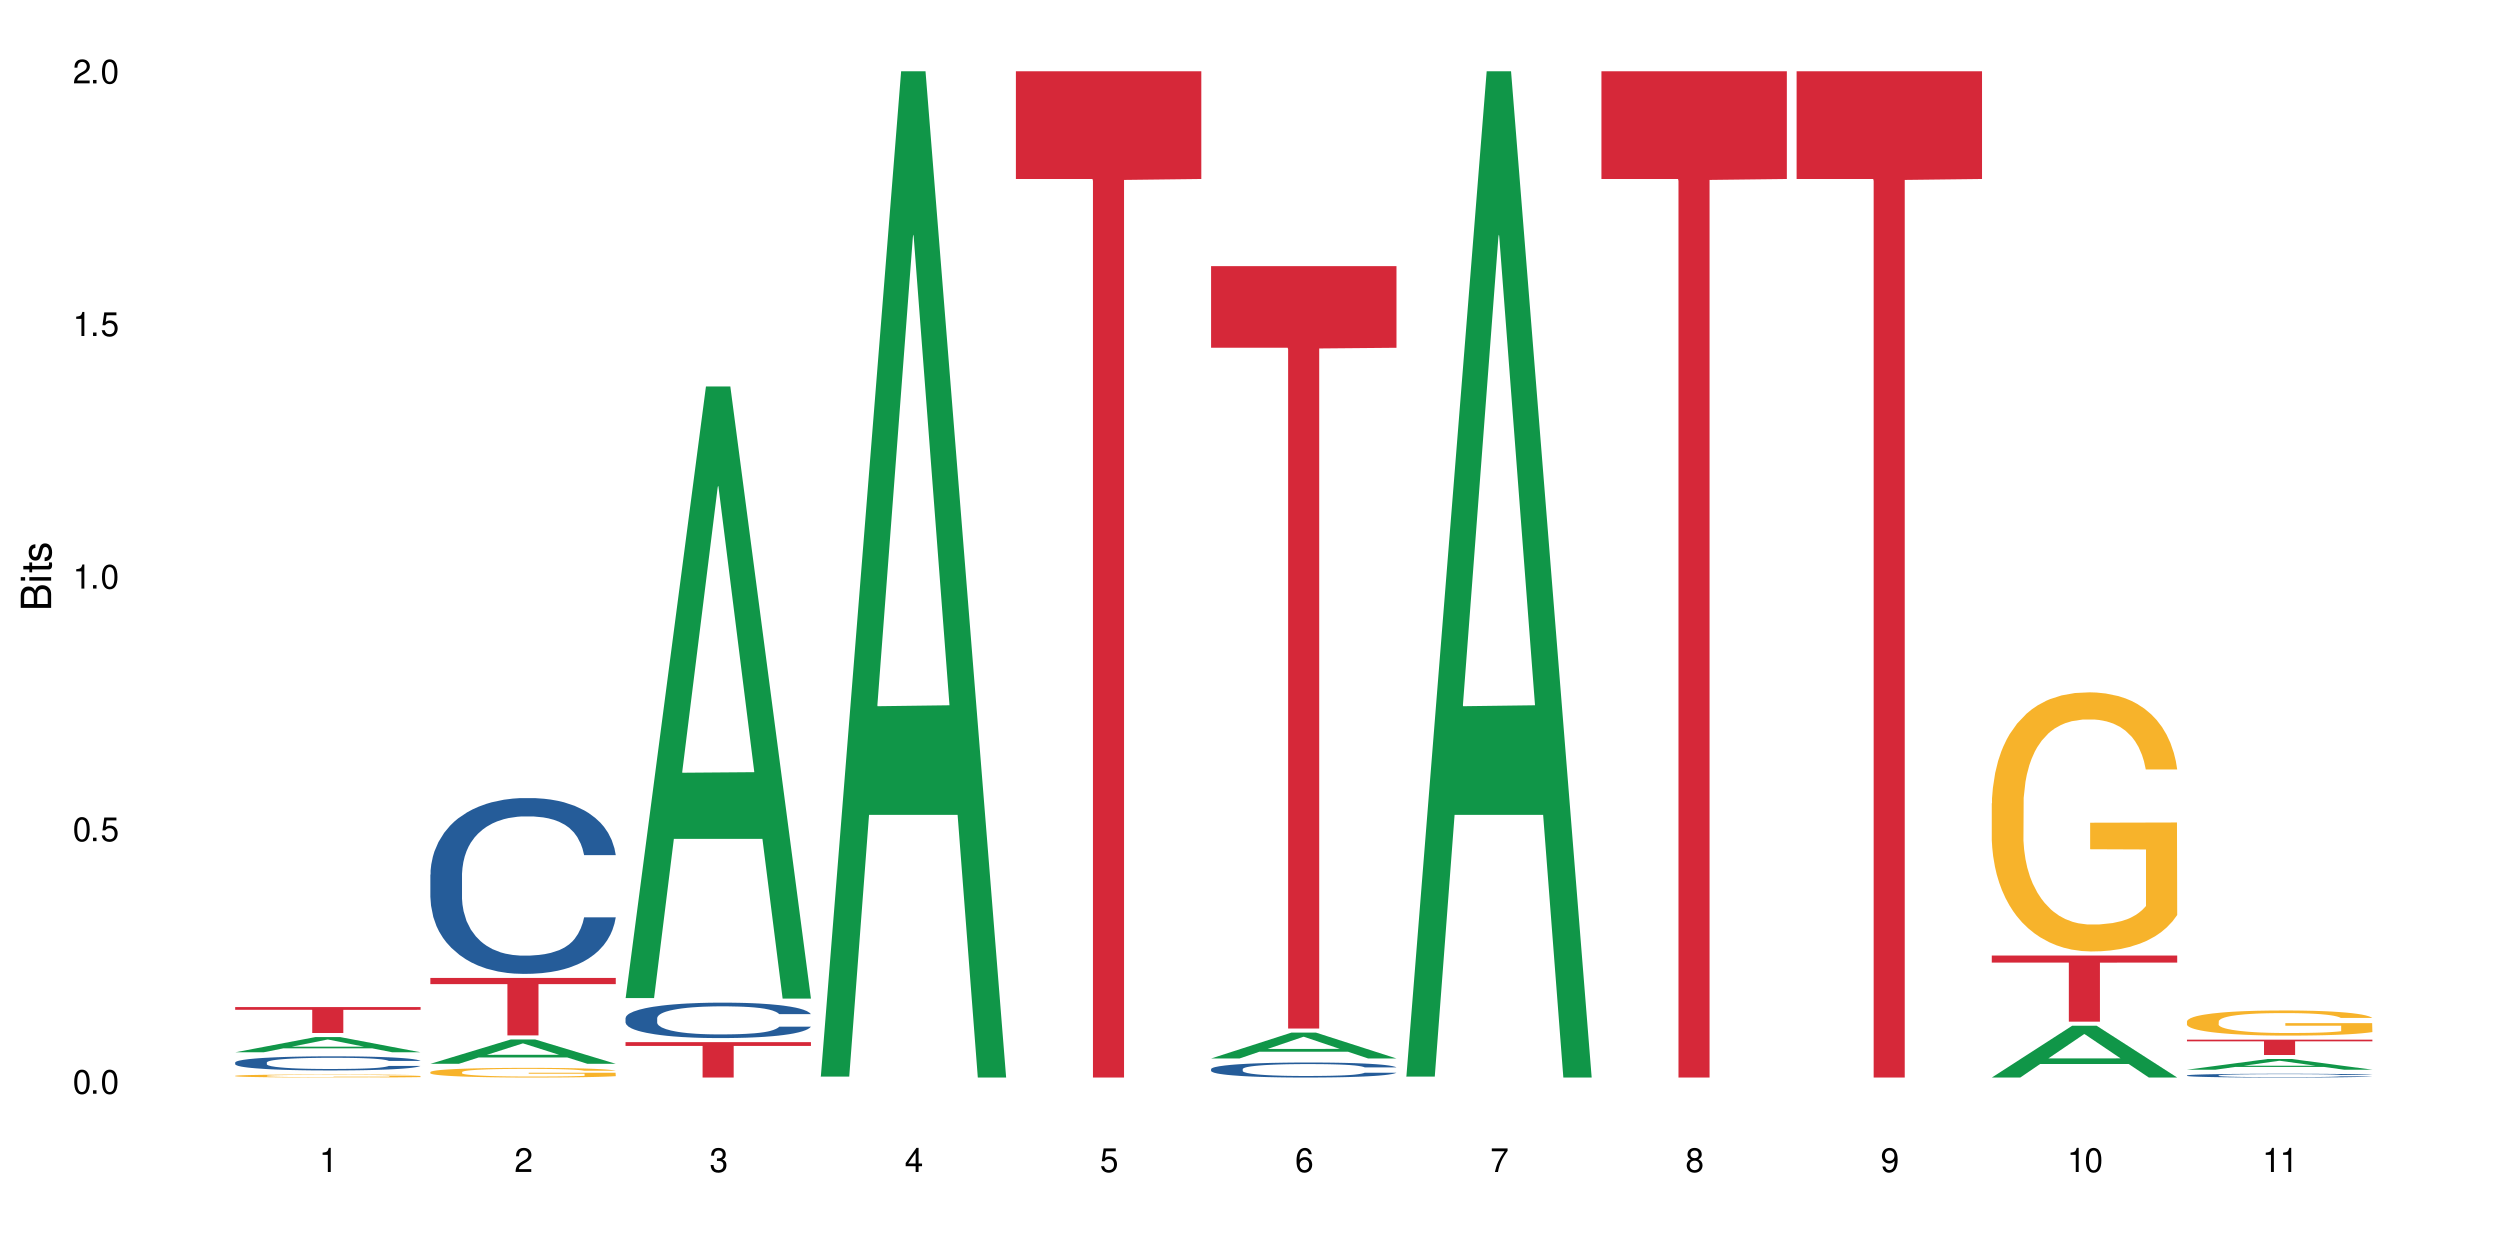 <?xml version="1.0" encoding="UTF-8"?>
<svg xmlns="http://www.w3.org/2000/svg" xmlns:xlink="http://www.w3.org/1999/xlink" width="720" height="360" viewBox="0 0 720 360">
<defs>
<g>
<g id="glyph-0-0">
</g>
<g id="glyph-0-1">
<path d="M 2.641 -6.938 C 2 -6.938 1.422 -6.656 1.078 -6.172 C 0.641 -5.562 0.406 -4.641 0.406 -3.359 C 0.406 -1.016 1.188 0.219 2.641 0.219 C 4.078 0.219 4.859 -1.016 4.859 -3.297 C 4.859 -4.641 4.656 -5.547 4.203 -6.172 C 3.844 -6.656 3.281 -6.938 2.641 -6.938 Z M 2.641 -6.188 C 3.547 -6.188 4 -5.25 4 -3.375 C 4 -1.406 3.562 -0.484 2.625 -0.484 C 1.734 -0.484 1.281 -1.438 1.281 -3.344 C 1.281 -5.25 1.734 -6.188 2.641 -6.188 Z M 2.641 -6.188 "/>
</g>
<g id="glyph-0-2">
<path d="M 1.828 -1 L 0.828 -1 L 0.828 0 L 1.828 0 Z M 1.828 -1 "/>
</g>
<g id="glyph-0-3">
<path d="M 4.562 -6.797 L 1.062 -6.797 L 0.547 -3.094 L 1.328 -3.094 C 1.719 -3.562 2.047 -3.734 2.578 -3.734 C 3.484 -3.734 4.062 -3.109 4.062 -2.094 C 4.062 -1.125 3.484 -0.531 2.578 -0.531 C 1.828 -0.531 1.375 -0.906 1.188 -1.672 L 0.328 -1.672 C 0.453 -1.109 0.547 -0.844 0.75 -0.594 C 1.125 -0.078 1.828 0.219 2.594 0.219 C 3.969 0.219 4.922 -0.781 4.922 -2.219 C 4.922 -3.562 4.031 -4.484 2.719 -4.484 C 2.25 -4.484 1.859 -4.359 1.469 -4.062 L 1.734 -5.969 L 4.562 -5.969 Z M 4.562 -6.797 "/>
</g>
<g id="glyph-0-4">
<path d="M 2.484 -4.938 L 2.484 0 L 3.328 0 L 3.328 -6.938 L 2.766 -6.938 C 2.469 -5.875 2.281 -5.734 0.984 -5.562 L 0.984 -4.938 Z M 2.484 -4.938 "/>
</g>
<g id="glyph-0-5">
<path d="M 4.859 -0.828 L 1.281 -0.828 C 1.359 -1.406 1.672 -1.781 2.5 -2.281 L 3.469 -2.828 C 4.406 -3.344 4.906 -4.062 4.906 -4.906 C 4.906 -5.484 4.672 -6.031 4.266 -6.406 C 3.859 -6.766 3.375 -6.938 2.719 -6.938 C 1.859 -6.938 1.219 -6.625 0.844 -6.031 C 0.609 -5.672 0.5 -5.234 0.484 -4.531 L 1.328 -4.531 C 1.359 -5.016 1.406 -5.281 1.531 -5.516 C 1.75 -5.938 2.188 -6.203 2.703 -6.203 C 3.469 -6.203 4.031 -5.641 4.031 -4.891 C 4.031 -4.344 3.719 -3.859 3.125 -3.516 L 2.234 -3 C 0.812 -2.172 0.406 -1.531 0.328 -0.016 L 4.859 -0.016 Z M 4.859 -0.828 "/>
</g>
<g id="glyph-0-6">
<path d="M 2.125 -3.188 L 2.578 -3.188 C 3.5 -3.188 3.984 -2.766 3.984 -1.922 C 3.984 -1.062 3.469 -0.531 2.594 -0.531 C 1.656 -0.531 1.203 -1 1.156 -2.016 L 0.312 -2.016 C 0.344 -1.453 0.438 -1.094 0.609 -0.781 C 0.953 -0.109 1.625 0.219 2.547 0.219 C 3.953 0.219 4.859 -0.625 4.859 -1.938 C 4.859 -2.828 4.516 -3.297 3.703 -3.594 C 4.344 -3.844 4.656 -4.328 4.656 -5.031 C 4.656 -6.219 3.875 -6.938 2.578 -6.938 C 1.203 -6.938 0.484 -6.172 0.453 -4.703 L 1.297 -4.703 C 1.312 -5.125 1.344 -5.359 1.453 -5.578 C 1.641 -5.969 2.062 -6.203 2.594 -6.203 C 3.344 -6.203 3.797 -5.75 3.797 -5 C 3.797 -4.516 3.609 -4.219 3.25 -4.047 C 3.016 -3.953 2.703 -3.922 2.125 -3.906 Z M 2.125 -3.188 "/>
</g>
<g id="glyph-0-7">
<path d="M 3.141 -1.672 L 3.141 0 L 3.984 0 L 3.984 -1.672 L 4.984 -1.672 L 4.984 -2.438 L 3.984 -2.438 L 3.984 -6.938 L 3.359 -6.938 L 0.266 -2.578 L 0.266 -1.672 Z M 3.141 -2.438 L 1 -2.438 L 3.141 -5.5 Z M 3.141 -2.438 "/>
</g>
<g id="glyph-0-8">
<path d="M 4.781 -5.125 C 4.609 -6.266 3.891 -6.938 2.844 -6.938 C 2.094 -6.938 1.422 -6.578 1.031 -5.953 C 0.594 -5.266 0.406 -4.422 0.406 -3.172 C 0.406 -2 0.578 -1.25 0.984 -0.641 C 1.359 -0.078 1.953 0.219 2.703 0.219 C 3.984 0.219 4.922 -0.75 4.922 -2.094 C 4.922 -3.375 4.062 -4.281 2.844 -4.281 C 2.172 -4.281 1.641 -4.031 1.281 -3.516 C 1.281 -5.234 1.828 -6.188 2.797 -6.188 C 3.391 -6.188 3.797 -5.797 3.938 -5.125 Z M 2.734 -3.531 C 3.547 -3.531 4.062 -2.953 4.062 -2.031 C 4.062 -1.156 3.484 -0.531 2.703 -0.531 C 1.922 -0.531 1.328 -1.188 1.328 -2.078 C 1.328 -2.938 1.906 -3.531 2.734 -3.531 Z M 2.734 -3.531 "/>
</g>
<g id="glyph-0-9">
<path d="M 4.984 -6.797 L 0.438 -6.797 L 0.438 -5.969 L 4.109 -5.969 C 2.5 -3.656 1.828 -2.234 1.328 0 L 2.219 0 C 2.594 -2.172 3.453 -4.047 4.984 -6.094 Z M 4.984 -6.797 "/>
</g>
<g id="glyph-0-10">
<path d="M 3.75 -3.656 C 4.469 -4.094 4.688 -4.438 4.688 -5.078 C 4.688 -6.172 3.844 -6.938 2.641 -6.938 C 1.438 -6.938 0.594 -6.172 0.594 -5.094 C 0.594 -4.438 0.812 -4.094 1.516 -3.656 C 0.734 -3.266 0.359 -2.703 0.359 -1.922 C 0.359 -0.656 1.281 0.219 2.641 0.219 C 3.984 0.219 4.922 -0.656 4.922 -1.922 C 4.922 -2.703 4.531 -3.266 3.75 -3.656 Z M 2.641 -6.188 C 3.359 -6.188 3.812 -5.75 3.812 -5.062 C 3.812 -4.406 3.344 -3.984 2.641 -3.984 C 1.922 -3.984 1.453 -4.406 1.453 -5.078 C 1.453 -5.75 1.922 -6.188 2.641 -6.188 Z M 2.641 -3.266 C 3.484 -3.266 4.062 -2.719 4.062 -1.906 C 4.062 -1.078 3.484 -0.531 2.625 -0.531 C 1.797 -0.531 1.219 -1.094 1.219 -1.906 C 1.219 -2.719 1.781 -3.266 2.641 -3.266 Z M 2.641 -3.266 "/>
</g>
<g id="glyph-0-11">
<path d="M 0.516 -1.578 C 0.672 -0.453 1.406 0.219 2.438 0.219 C 3.188 0.219 3.859 -0.141 4.266 -0.766 C 4.688 -1.453 4.891 -2.297 4.891 -3.547 C 4.891 -4.719 4.703 -5.453 4.312 -6.078 C 3.938 -6.641 3.344 -6.938 2.594 -6.938 C 1.297 -6.938 0.359 -5.969 0.359 -4.625 C 0.359 -3.344 1.234 -2.453 2.453 -2.453 C 3.094 -2.453 3.578 -2.672 4.016 -3.203 C 4 -1.484 3.469 -0.531 2.5 -0.531 C 1.906 -0.531 1.484 -0.906 1.359 -1.578 Z M 2.578 -6.203 C 3.375 -6.203 3.969 -5.531 3.969 -4.641 C 3.969 -3.797 3.391 -3.188 2.547 -3.188 C 1.734 -3.188 1.234 -3.766 1.234 -4.688 C 1.234 -5.562 1.797 -6.203 2.578 -6.203 Z M 2.578 -6.203 "/>
</g>
<g id="glyph-1-0">
</g>
<g id="glyph-1-1">
<path d="M 0 -0.953 L 0 -4.891 C 0 -5.719 -0.234 -6.344 -0.734 -6.797 C -1.188 -7.234 -1.812 -7.469 -2.5 -7.469 C -3.547 -7.469 -4.188 -7 -4.625 -5.875 C -4.984 -6.688 -5.625 -7.094 -6.531 -7.094 C -7.172 -7.094 -7.734 -6.859 -8.141 -6.391 C -8.562 -5.922 -8.75 -5.344 -8.75 -4.5 L -8.75 -0.953 Z M -4.984 -2.062 L -7.766 -2.062 L -7.766 -4.219 C -7.766 -4.844 -7.688 -5.203 -7.453 -5.5 C -7.219 -5.812 -6.859 -5.969 -6.375 -5.969 C -5.891 -5.969 -5.531 -5.812 -5.297 -5.5 C -5.062 -5.203 -4.984 -4.844 -4.984 -4.219 Z M -0.984 -2.062 L -4 -2.062 L -4 -4.781 C -4 -5.766 -3.438 -6.359 -2.484 -6.359 C -1.547 -6.359 -0.984 -5.766 -0.984 -4.781 Z M -0.984 -2.062 "/>
</g>
<g id="glyph-1-2">
<path d="M -6.281 -1.797 L -6.281 -0.797 L 0 -0.797 L 0 -1.797 Z M -8.75 -1.797 L -8.75 -0.797 L -7.484 -0.797 L -7.484 -1.797 Z M -8.75 -1.797 "/>
</g>
<g id="glyph-1-3">
<path d="M -6.281 -3.047 L -6.281 -2.016 L -8.016 -2.016 L -8.016 -1.016 L -6.281 -1.016 L -6.281 -0.172 L -5.469 -0.172 L -5.469 -1.016 L -0.719 -1.016 C -0.078 -1.016 0.281 -1.453 0.281 -2.234 C 0.281 -2.5 0.25 -2.719 0.188 -3.047 L -0.641 -3.047 C -0.609 -2.906 -0.594 -2.766 -0.594 -2.562 C -0.594 -2.141 -0.719 -2.016 -1.156 -2.016 L -5.469 -2.016 L -5.469 -3.047 Z M -6.281 -3.047 "/>
</g>
<g id="glyph-1-4">
<path d="M -4.531 -5.25 C -5.766 -5.25 -6.469 -4.422 -6.469 -2.969 C -6.469 -1.516 -5.719 -0.562 -4.547 -0.562 C -3.562 -0.562 -3.094 -1.062 -2.734 -2.562 L -2.516 -3.484 C -2.344 -4.188 -2.094 -4.469 -1.641 -4.469 C -1.047 -4.469 -0.641 -3.875 -0.641 -3 C -0.641 -2.453 -0.797 -2 -1.062 -1.75 C -1.25 -1.594 -1.422 -1.531 -1.875 -1.469 L -1.875 -0.406 C -0.422 -0.453 0.281 -1.266 0.281 -2.922 C 0.281 -4.5 -0.5 -5.516 -1.719 -5.516 C -2.656 -5.516 -3.172 -4.984 -3.469 -3.734 L -3.703 -2.766 C -3.891 -1.953 -4.156 -1.609 -4.594 -1.609 C -5.188 -1.609 -5.547 -2.125 -5.547 -2.938 C -5.547 -3.75 -5.203 -4.172 -4.531 -4.203 Z M -4.531 -5.25 "/>
</g>
</g>
</defs>
<rect x="-72" y="-36" width="864" height="432" fill="rgb(100%, 100%, 100%)" fill-opacity="1"/>
<path fill-rule="nonzero" fill="rgb(6.275%, 58.824%, 28.235%)" fill-opacity="1" d="M 67.73 303.055 L 67.789 303.051 L 90.895 298.668 L 97.91 298.668 L 121.133 303.059 L 112.973 303.059 L 107.152 301.914 L 81.652 301.914 L 75.945 303.055 L 67.73 303.055 L 84.105 301.438 L 104.816 301.434 L 94.488 299.387 L 94.375 299.383 L 94.262 299.395 L 84.047 301.434 L 84.105 301.438 Z M 67.73 303.055 "/>
<path fill-rule="nonzero" fill="rgb(14.51%, 36.078%, 60%)" fill-opacity="1" d="M 67.73 305.992 L 67.797 305.988 L 67.797 305.898 L 67.992 305.758 L 68.449 305.578 L 68.902 305.457 L 70.074 305.238 L 71.703 305.023 L 73.398 304.863 L 74.633 304.766 L 75.742 304.691 L 78.281 304.555 L 79.91 304.48 L 81.668 304.418 L 83.816 304.355 L 85.379 304.32 L 88.895 304.258 L 91.5 304.234 L 93.52 304.223 L 97.883 304.223 L 100.488 304.238 L 102.375 304.254 L 104.461 304.285 L 106.219 304.32 L 109.281 304.402 L 112.016 304.504 L 113.254 304.562 L 115.207 304.68 L 116.703 304.793 L 117.746 304.887 L 118.918 305.023 L 119.961 305.191 L 120.742 305.383 L 121.133 305.543 L 112.016 305.543 L 111.559 305.395 L 111.039 305.277 L 110.062 305.125 L 109.086 305.02 L 107.715 304.91 L 106.48 304.84 L 104.785 304.77 L 103.289 304.723 L 101.727 304.691 L 100.227 304.668 L 97.363 304.645 L 94.039 304.645 L 92.805 304.652 L 90.262 304.684 L 88.895 304.711 L 86.941 304.762 L 85.574 304.809 L 83.945 304.883 L 82.84 304.945 L 81.473 305.043 L 80.496 305.129 L 79.387 305.254 L 78.738 305.344 L 78.152 305.449 L 77.629 305.57 L 77.238 305.703 L 76.977 305.84 L 76.848 305.973 L 76.848 306.551 L 76.977 306.684 L 77.305 306.84 L 78.152 307.066 L 79.387 307.266 L 80.82 307.418 L 82.188 307.531 L 82.969 307.582 L 84.012 307.645 L 85.641 307.719 L 87.984 307.793 L 89.352 307.82 L 91.438 307.852 L 93.586 307.867 L 96.449 307.867 L 98.988 307.852 L 100.684 307.832 L 102.441 307.805 L 104.852 307.738 L 106.348 307.68 L 107.652 307.609 L 108.629 307.539 L 109.281 307.48 L 110.258 307.363 L 111.039 307.238 L 111.625 307.109 L 112.016 306.98 L 121.133 306.98 L 120.742 307.129 L 120.156 307.273 L 119.57 307.383 L 118.656 307.512 L 117.613 307.629 L 116.117 307.758 L 114.879 307.844 L 113.254 307.938 L 111.754 308.008 L 110.125 308.07 L 107.715 308.145 L 106.152 308.184 L 104.461 308.215 L 102.441 308.246 L 99.902 308.27 L 97.168 308.285 L 94.625 308.289 L 91.891 308.281 L 89.871 308.27 L 87.203 308.234 L 83.883 308.168 L 81.473 308.098 L 79.582 308.027 L 77.957 307.953 L 76.133 307.852 L 73.789 307.688 L 72.355 307.562 L 71.379 307.457 L 70.27 307.312 L 69.488 307.184 L 68.578 306.973 L 67.926 306.711 L 67.73 306.504 Z M 67.73 305.992 "/>
<path fill-rule="nonzero" fill="rgb(96.863%, 70.196%, 16.863%)" fill-opacity="1" d="M 67.73 309.832 L 67.797 309.828 L 67.797 309.812 L 68.055 309.777 L 68.707 309.727 L 69.555 309.688 L 70.465 309.656 L 71.051 309.637 L 72.027 309.613 L 72.875 309.598 L 75.023 309.559 L 77.762 309.527 L 79.258 309.512 L 80.949 309.496 L 83.359 309.484 L 84.469 309.477 L 87.855 309.465 L 91.695 309.457 L 95.93 309.453 L 97.883 309.453 L 100.555 309.457 L 104.199 309.465 L 106.285 309.477 L 107.91 309.484 L 109.605 309.492 L 111.688 309.508 L 113.645 309.527 L 115.207 309.547 L 116.77 309.57 L 118.07 309.598 L 119.18 309.625 L 120.156 309.66 L 120.742 309.688 L 121.133 309.715 L 112.078 309.715 L 111.559 309.688 L 110.973 309.664 L 109.996 309.641 L 109.02 309.621 L 108.043 309.605 L 106.219 309.582 L 104.656 309.57 L 102.703 309.559 L 100.812 309.551 L 98.664 309.547 L 93.91 309.547 L 90.785 309.551 L 88.961 309.559 L 87.66 309.566 L 85.836 309.578 L 84.727 309.586 L 84.078 309.594 L 82.125 309.617 L 80.82 309.641 L 80.105 309.656 L 79.191 309.68 L 78.543 309.699 L 77.824 309.734 L 77.434 309.758 L 76.914 309.812 L 76.848 309.957 L 77.043 309.988 L 77.434 310.02 L 77.957 310.047 L 78.738 310.078 L 79.52 310.102 L 80.887 310.133 L 82.059 310.156 L 82.969 310.168 L 84.727 310.191 L 85.445 310.195 L 87.137 310.211 L 88.895 310.223 L 91.047 310.23 L 92.672 310.238 L 95.277 310.242 L 98.598 310.242 L 102.508 310.234 L 104.98 310.23 L 106.676 310.223 L 107.781 310.219 L 109.148 310.207 L 110.125 310.199 L 111.039 310.191 L 112.145 310.18 L 112.145 309.988 L 96.059 309.984 L 96.059 309.895 L 121.066 309.895 L 121.133 310.207 L 119.766 310.23 L 118.07 310.25 L 116.441 310.266 L 114.75 310.281 L 112.34 310.297 L 110.387 310.305 L 107.391 310.316 L 104.656 310.324 L 101.789 310.328 L 99.25 310.332 L 93.586 310.332 L 90.719 310.324 L 88.441 310.32 L 86.355 310.312 L 84.273 310.301 L 81.668 310.285 L 79.973 310.27 L 78.215 310.254 L 76.457 310.234 L 74.895 310.211 L 73.852 310.195 L 72.812 310.176 L 71.703 310.152 L 70.66 310.125 L 69.879 310.102 L 69.164 310.07 L 68.645 310.047 L 68.121 310.008 L 67.859 309.98 L 67.73 309.957 Z M 67.73 309.832 "/>
<path fill-rule="nonzero" fill="rgb(83.922%, 15.686%, 22.353%)" fill-opacity="1" d="M 67.73 290.031 L 121.133 290.031 L 121.133 290.832 L 98.875 290.84 L 98.875 297.504 L 89.922 297.504 L 89.922 290.848 L 89.793 290.832 L 67.73 290.832 Z M 67.73 290.031 "/>
<path fill-rule="nonzero" fill="rgb(6.275%, 58.824%, 28.235%)" fill-opacity="1" d="M 123.941 306.375 L 124 306.367 L 147.105 299.367 L 154.125 299.367 L 177.344 306.379 L 169.184 306.379 L 163.367 304.551 L 137.863 304.551 L 132.156 306.375 L 123.941 306.375 L 140.316 303.793 L 161.027 303.785 L 150.699 300.512 L 150.586 300.504 L 150.473 300.527 L 140.258 303.785 L 140.316 303.793 Z M 123.941 306.375 "/>
<path fill-rule="nonzero" fill="rgb(14.51%, 36.078%, 60%)" fill-opacity="1" d="M 123.941 251.887 L 124.008 251.84 L 124.008 250.73 L 124.203 248.969 L 124.66 246.75 L 125.113 245.223 L 126.285 242.492 L 127.914 239.855 L 129.609 237.816 L 130.844 236.613 L 131.953 235.688 L 134.492 233.977 L 136.121 233.098 L 137.879 232.309 L 140.027 231.523 L 141.59 231.062 L 145.109 230.32 L 147.711 229.996 L 149.73 229.859 L 154.094 229.859 L 156.699 230.043 L 158.59 230.273 L 160.672 230.645 L 162.43 231.062 L 165.492 232.078 L 168.227 233.375 L 169.465 234.117 L 171.418 235.551 L 172.914 236.938 L 173.957 238.141 L 175.129 239.855 L 176.172 241.938 L 176.953 244.297 L 177.344 246.285 L 168.227 246.285 L 167.77 244.434 L 167.25 243 L 166.273 241.102 L 165.297 239.762 L 163.93 238.418 L 162.691 237.539 L 160.996 236.66 L 159.5 236.105 L 157.938 235.688 L 156.438 235.41 L 153.574 235.133 L 150.254 235.133 L 149.016 235.227 L 146.477 235.598 L 145.109 235.922 L 143.152 236.566 L 141.785 237.168 L 140.156 238.094 L 139.051 238.883 L 137.684 240.086 L 136.707 241.148 L 135.598 242.676 L 134.949 243.832 L 134.363 245.129 L 133.84 246.656 L 133.449 248.277 L 133.191 249.988 L 133.059 251.652 L 133.059 258.828 L 133.191 260.492 L 133.516 262.438 L 134.363 265.258 L 135.598 267.711 L 137.031 269.656 L 138.398 271.043 L 139.18 271.691 L 140.223 272.434 L 141.852 273.359 L 144.195 274.285 L 145.562 274.652 L 147.648 275.023 L 149.797 275.211 L 152.66 275.211 L 155.203 275.023 L 156.895 274.793 L 158.652 274.422 L 161.062 273.637 L 162.559 272.895 L 163.863 272.016 L 164.84 271.137 L 165.492 270.395 L 166.469 268.961 L 167.25 267.387 L 167.836 265.77 L 168.227 264.195 L 177.344 264.195 L 176.953 266.047 L 176.367 267.852 L 175.781 269.191 L 174.867 270.812 L 173.828 272.246 L 172.328 273.867 L 171.09 274.93 L 169.465 276.09 L 167.965 276.969 L 166.336 277.754 L 163.93 278.68 L 162.363 279.145 L 160.672 279.559 L 158.652 279.93 L 156.113 280.254 L 153.379 280.438 L 150.84 280.484 L 148.102 280.391 L 146.086 280.207 L 143.414 279.789 L 140.094 278.957 L 137.684 278.078 L 135.793 277.199 L 134.168 276.273 L 132.344 275.023 L 130 272.988 L 128.566 271.414 L 127.59 270.117 L 126.48 268.312 L 125.699 266.695 L 124.789 264.102 L 124.137 260.816 L 123.941 258.273 Z M 123.941 251.887 "/>
<path fill-rule="nonzero" fill="rgb(96.863%, 70.196%, 16.863%)" fill-opacity="1" d="M 123.941 308.738 L 124.008 308.734 L 124.008 308.684 L 124.27 308.57 L 124.918 308.414 L 125.766 308.281 L 126.676 308.18 L 127.266 308.129 L 128.242 308.051 L 129.086 307.996 L 131.234 307.879 L 133.973 307.773 L 135.469 307.727 L 137.164 307.684 L 139.57 307.637 L 140.68 307.617 L 144.066 307.578 L 147.906 307.551 L 152.141 307.543 L 154.094 307.547 L 156.766 307.555 L 160.41 307.586 L 162.496 307.609 L 164.125 307.637 L 165.816 307.668 L 167.902 307.719 L 169.855 307.781 L 171.418 307.844 L 172.98 307.918 L 174.281 308 L 175.391 308.09 L 176.367 308.195 L 176.953 308.285 L 177.344 308.375 L 168.293 308.375 L 167.77 308.285 L 167.184 308.215 L 166.207 308.133 L 165.23 308.07 L 164.254 308.023 L 162.43 307.957 L 160.867 307.914 L 158.914 307.879 L 157.023 307.855 L 154.875 307.844 L 153.574 307.836 L 150.121 307.836 L 146.996 307.855 L 145.172 307.875 L 143.871 307.895 L 142.047 307.934 L 140.941 307.965 L 140.289 307.984 L 138.336 308.062 L 137.031 308.133 L 136.316 308.184 L 135.402 308.258 L 134.754 308.328 L 134.035 308.43 L 133.645 308.508 L 133.125 308.68 L 133.059 309.137 L 133.254 309.234 L 133.645 309.34 L 134.168 309.43 L 134.949 309.527 L 135.73 309.602 L 137.098 309.699 L 138.27 309.766 L 139.18 309.809 L 140.941 309.879 L 141.656 309.902 L 143.348 309.949 L 145.109 309.984 L 147.258 310.016 L 148.883 310.031 L 151.488 310.043 L 154.812 310.043 L 158.719 310.027 L 161.191 310.008 L 162.887 309.984 L 163.992 309.969 L 165.359 309.941 L 166.336 309.914 L 167.25 309.887 L 168.355 309.844 L 168.355 309.234 L 152.27 309.23 L 152.27 308.945 L 177.277 308.945 L 177.344 309.941 L 175.977 310.008 L 174.281 310.074 L 172.656 310.125 L 170.961 310.168 L 168.551 310.219 L 166.598 310.25 L 163.602 310.285 L 160.867 310.309 L 158 310.32 L 155.461 310.328 L 152.465 310.332 L 149.797 310.328 L 146.93 310.312 L 144.652 310.293 L 142.566 310.266 L 140.484 310.234 L 137.879 310.18 L 136.188 310.137 L 134.426 310.082 L 132.668 310.02 L 131.105 309.949 L 130.062 309.898 L 129.023 309.836 L 127.914 309.758 L 126.871 309.672 L 126.09 309.594 L 125.375 309.504 L 124.855 309.422 L 124.332 309.305 L 124.074 309.215 L 123.941 309.137 Z M 123.941 308.738 "/>
<path fill-rule="nonzero" fill="rgb(83.922%, 15.686%, 22.353%)" fill-opacity="1" d="M 123.941 281.648 L 177.344 281.648 L 177.344 283.422 L 155.086 283.438 L 155.086 298.203 L 146.133 298.203 L 146.133 283.453 L 146.004 283.422 L 123.941 283.422 Z M 123.941 281.648 "/>
<path fill-rule="nonzero" fill="rgb(6.275%, 58.824%, 28.235%)" fill-opacity="1" d="M 180.152 287.441 L 180.211 287.273 L 203.316 111.305 L 210.336 111.305 L 233.555 287.605 L 225.395 287.605 L 219.578 241.586 L 194.074 241.586 L 188.371 287.441 L 180.152 287.441 L 196.527 222.547 L 217.238 222.383 L 206.91 140.109 L 206.797 139.945 L 206.684 140.441 L 196.473 222.383 L 196.527 222.547 Z M 180.152 287.441 "/>
<path fill-rule="nonzero" fill="rgb(14.51%, 36.078%, 60%)" fill-opacity="1" d="M 180.152 293.207 L 180.219 293.199 L 180.219 292.977 L 180.414 292.621 L 180.871 292.172 L 181.324 291.867 L 182.5 291.316 L 184.125 290.785 L 185.82 290.375 L 187.059 290.133 L 188.164 289.945 L 190.703 289.602 L 192.332 289.422 L 194.09 289.266 L 196.238 289.105 L 197.801 289.012 L 201.32 288.863 L 203.922 288.797 L 205.941 288.77 L 210.305 288.77 L 212.91 288.809 L 214.801 288.855 L 216.883 288.93 L 218.641 289.012 L 221.703 289.219 L 224.438 289.48 L 225.676 289.629 L 227.629 289.918 L 229.125 290.195 L 230.168 290.438 L 231.34 290.785 L 232.383 291.203 L 233.164 291.68 L 233.555 292.078 L 224.438 292.078 L 223.98 291.707 L 223.461 291.418 L 222.484 291.035 L 221.508 290.766 L 220.141 290.496 L 218.902 290.316 L 217.207 290.141 L 215.711 290.027 L 214.148 289.945 L 212.648 289.891 L 209.785 289.832 L 206.465 289.832 L 205.227 289.852 L 202.688 289.926 L 201.32 289.992 L 199.363 290.121 L 197.996 290.242 L 196.371 290.43 L 195.262 290.59 L 193.895 290.832 L 192.918 291.043 L 191.812 291.352 L 191.16 291.586 L 190.574 291.848 L 190.051 292.152 L 189.66 292.48 L 189.402 292.824 L 189.27 293.16 L 189.27 294.605 L 189.402 294.941 L 189.727 295.332 L 190.574 295.902 L 191.812 296.395 L 193.242 296.789 L 194.609 297.066 L 195.395 297.199 L 196.434 297.348 L 198.062 297.535 L 200.406 297.719 L 201.773 297.793 L 203.859 297.871 L 206.008 297.906 L 208.875 297.906 L 211.414 297.871 L 213.105 297.824 L 214.863 297.746 L 217.273 297.59 L 218.773 297.441 L 220.074 297.262 L 221.051 297.086 L 221.703 296.938 L 222.68 296.648 L 223.461 296.332 L 224.047 296.004 L 224.438 295.688 L 233.555 295.688 L 233.164 296.062 L 232.578 296.426 L 231.992 296.695 L 231.082 297.02 L 230.039 297.309 L 228.539 297.637 L 227.305 297.852 L 225.676 298.082 L 224.176 298.262 L 222.551 298.418 L 220.141 298.605 L 218.578 298.699 L 216.883 298.781 L 214.863 298.859 L 212.324 298.922 L 209.59 298.961 L 207.051 298.969 L 204.316 298.949 L 202.297 298.914 L 199.625 298.828 L 196.305 298.66 L 193.895 298.484 L 192.008 298.309 L 190.379 298.121 L 188.555 297.871 L 186.211 297.461 L 184.777 297.141 L 183.801 296.883 L 182.695 296.516 L 181.914 296.191 L 181 295.668 L 180.348 295.008 L 180.152 294.496 Z M 180.152 293.207 "/>
<path fill-rule="nonzero" fill="rgb(83.922%, 15.686%, 22.353%)" fill-opacity="1" d="M 180.152 300.133 L 233.555 300.133 L 233.555 301.227 L 211.301 301.234 L 211.301 310.332 L 202.344 310.332 L 202.344 301.242 L 202.215 301.227 L 180.152 301.227 Z M 180.152 300.133 "/>
<path fill-rule="nonzero" fill="rgb(6.275%, 58.824%, 28.235%)" fill-opacity="1" d="M 236.367 310.059 L 236.422 309.789 L 259.527 20.527 L 266.547 20.527 L 289.766 310.332 L 281.609 310.332 L 275.789 234.684 L 250.285 234.684 L 244.582 310.059 L 236.367 310.059 L 252.738 203.391 L 273.449 203.117 L 263.121 67.875 L 263.008 67.602 L 262.895 68.418 L 252.684 203.117 L 252.738 203.391 Z M 236.367 310.059 "/>
<path fill-rule="nonzero" fill="rgb(83.922%, 15.686%, 22.353%)" fill-opacity="1" d="M 292.578 20.527 L 345.977 20.527 L 345.977 51.547 L 323.723 51.82 L 323.723 310.332 L 314.77 310.332 L 314.77 52.094 L 314.637 51.547 L 292.578 51.547 Z M 292.578 20.527 "/>
<path fill-rule="nonzero" fill="rgb(6.275%, 58.824%, 28.235%)" fill-opacity="1" d="M 348.789 304.836 L 348.844 304.828 L 371.953 297.383 L 378.969 297.383 L 402.188 304.844 L 394.031 304.844 L 388.211 302.895 L 362.711 302.895 L 357.004 304.836 L 348.789 304.836 L 365.164 302.09 L 385.871 302.082 L 375.547 298.602 L 375.434 298.594 L 375.316 298.613 L 365.105 302.082 L 365.164 302.09 Z M 348.789 304.836 "/>
<path fill-rule="nonzero" fill="rgb(14.51%, 36.078%, 60%)" fill-opacity="1" d="M 348.789 307.891 L 348.852 307.887 L 348.852 307.789 L 349.051 307.641 L 349.504 307.449 L 349.961 307.32 L 351.133 307.086 L 352.762 306.863 L 354.453 306.688 L 355.691 306.586 L 356.797 306.504 L 359.34 306.359 L 360.965 306.285 L 362.727 306.219 L 364.875 306.148 L 366.438 306.109 L 369.953 306.047 L 372.559 306.02 L 374.578 306.008 L 378.941 306.008 L 381.547 306.023 L 383.434 306.043 L 385.52 306.074 L 387.277 306.109 L 390.336 306.195 L 393.07 306.309 L 394.309 306.371 L 396.262 306.492 L 397.762 306.613 L 398.805 306.715 L 399.977 306.863 L 401.016 307.039 L 401.797 307.242 L 402.188 307.41 L 393.07 307.41 L 392.617 307.254 L 392.094 307.129 L 391.117 306.969 L 390.141 306.852 L 388.773 306.738 L 387.535 306.664 L 385.844 306.59 L 384.344 306.543 L 382.781 306.504 L 381.285 306.48 L 378.418 306.457 L 375.098 306.457 L 373.859 306.465 L 371.32 306.496 L 369.953 306.523 L 368 306.582 L 366.633 306.633 L 365.004 306.711 L 363.898 306.777 L 362.531 306.883 L 361.551 306.973 L 360.445 307.102 L 359.793 307.203 L 359.207 307.312 L 358.688 307.441 L 358.297 307.582 L 358.035 307.727 L 357.906 307.871 L 357.906 308.48 L 358.035 308.625 L 358.363 308.789 L 359.207 309.031 L 360.445 309.242 L 361.879 309.406 L 363.246 309.527 L 364.027 309.582 L 365.07 309.645 L 366.695 309.723 L 369.043 309.801 L 370.41 309.836 L 372.492 309.867 L 374.641 309.883 L 377.508 309.883 L 380.047 309.867 L 381.742 309.848 L 383.5 309.816 L 385.91 309.746 L 387.406 309.684 L 388.707 309.609 L 389.688 309.535 L 390.336 309.469 L 391.312 309.348 L 392.094 309.215 L 392.68 309.074 L 393.07 308.941 L 402.188 308.941 L 401.797 309.098 L 401.211 309.254 L 400.625 309.367 L 399.715 309.508 L 398.672 309.629 L 397.176 309.766 L 395.938 309.859 L 394.309 309.957 L 392.812 310.031 L 391.184 310.098 L 388.773 310.18 L 387.211 310.219 L 385.52 310.254 L 383.5 310.285 L 380.961 310.312 L 378.223 310.328 L 375.684 310.332 L 372.949 310.324 L 370.93 310.309 L 368.262 310.273 L 364.938 310.203 L 362.531 310.125 L 360.641 310.051 L 359.012 309.973 L 357.188 309.867 L 354.844 309.691 L 353.41 309.559 L 352.434 309.445 L 351.328 309.293 L 350.547 309.156 L 349.637 308.934 L 348.984 308.652 L 348.789 308.434 Z M 348.789 307.891 "/>
<path fill-rule="nonzero" fill="rgb(83.922%, 15.686%, 22.353%)" fill-opacity="1" d="M 348.789 76.652 L 402.188 76.652 L 402.188 100.156 L 379.934 100.359 L 379.934 296.219 L 370.98 296.219 L 370.98 100.566 L 370.848 100.156 L 348.789 100.156 Z M 348.789 76.652 "/>
<path fill-rule="nonzero" fill="rgb(6.275%, 58.824%, 28.235%)" fill-opacity="1" d="M 405 310.059 L 405.059 309.789 L 428.164 20.527 L 435.18 20.527 L 458.402 310.332 L 450.242 310.332 L 444.422 234.684 L 418.922 234.684 L 413.215 310.059 L 405 310.059 L 421.375 203.391 L 442.082 203.117 L 431.758 67.875 L 431.645 67.602 L 431.527 68.418 L 421.316 203.117 L 421.375 203.391 Z M 405 310.059 "/>
<path fill-rule="nonzero" fill="rgb(83.922%, 15.686%, 22.353%)" fill-opacity="1" d="M 461.211 20.527 L 514.613 20.527 L 514.613 51.547 L 492.355 51.82 L 492.355 310.332 L 483.402 310.332 L 483.402 52.094 L 483.273 51.547 L 461.211 51.547 Z M 461.211 20.527 "/>
<path fill-rule="nonzero" fill="rgb(83.922%, 15.686%, 22.353%)" fill-opacity="1" d="M 517.422 20.527 L 570.824 20.527 L 570.824 51.547 L 548.566 51.82 L 548.566 310.332 L 539.613 310.332 L 539.613 52.094 L 539.484 51.547 L 517.422 51.547 Z M 517.422 20.527 "/>
<path fill-rule="nonzero" fill="rgb(6.275%, 58.824%, 28.235%)" fill-opacity="1" d="M 573.633 310.32 L 573.691 310.305 L 596.797 295.402 L 603.816 295.402 L 627.035 310.332 L 618.875 310.332 L 613.059 306.434 L 587.555 306.434 L 581.852 310.32 L 573.633 310.32 L 590.008 304.824 L 610.719 304.809 L 600.391 297.84 L 600.277 297.824 L 600.164 297.867 L 589.953 304.809 L 590.008 304.824 Z M 573.633 310.32 "/>
<path fill-rule="nonzero" fill="rgb(96.863%, 70.196%, 16.863%)" fill-opacity="1" d="M 573.633 231.355 L 573.699 231.285 L 573.699 229.922 L 573.961 226.855 L 574.609 222.629 L 575.457 219.152 L 576.371 216.426 L 576.957 214.996 L 577.934 212.949 L 578.777 211.449 L 580.93 208.383 L 583.664 205.52 L 585.16 204.293 L 586.855 203.137 L 589.266 201.84 L 590.371 201.363 L 593.758 200.273 L 597.598 199.59 L 601.832 199.387 L 603.785 199.453 L 606.457 199.727 L 610.102 200.477 L 612.188 201.16 L 613.816 201.84 L 615.508 202.727 L 617.594 204.09 L 619.547 205.727 L 621.109 207.359 L 622.672 209.406 L 623.973 211.586 L 625.082 213.973 L 626.059 216.836 L 626.645 219.223 L 627.035 221.605 L 617.984 221.605 L 617.461 219.223 L 616.875 217.383 L 615.898 215.133 L 614.922 213.496 L 613.945 212.199 L 612.121 210.43 L 610.559 209.34 L 608.605 208.383 L 606.715 207.77 L 604.566 207.359 L 603.266 207.227 L 599.812 207.227 L 596.688 207.703 L 594.863 208.246 L 593.562 208.793 L 591.738 209.816 L 590.633 210.633 L 589.98 211.18 L 588.027 213.293 L 586.723 215.199 L 586.008 216.496 L 585.098 218.539 L 584.445 220.379 L 583.727 223.105 L 583.336 225.152 L 582.816 229.785 L 582.75 242.055 L 582.945 244.645 L 583.336 247.441 L 583.859 249.895 L 584.641 252.484 L 585.422 254.461 L 586.789 257.117 L 587.961 258.891 L 588.871 260.051 L 590.633 261.891 L 591.348 262.504 L 593.039 263.73 L 594.801 264.684 L 596.949 265.504 L 598.578 265.91 L 601.18 266.254 L 604.504 266.254 L 608.41 265.844 L 610.883 265.297 L 612.578 264.754 L 613.684 264.277 L 615.051 263.527 L 616.031 262.844 L 616.941 262.094 L 618.047 260.938 L 618.047 244.645 L 601.961 244.578 L 601.961 236.941 L 626.969 236.875 L 627.035 263.527 L 625.668 265.367 L 623.973 267.141 L 622.348 268.504 L 620.652 269.66 L 618.242 270.957 L 616.289 271.773 L 613.293 272.727 L 610.559 273.34 L 607.695 273.75 L 605.152 273.953 L 602.156 274.023 L 599.488 273.887 L 596.621 273.477 L 594.344 272.934 L 592.258 272.25 L 590.176 271.363 L 587.57 269.934 L 585.879 268.773 L 584.117 267.344 L 582.359 265.641 L 580.797 263.801 L 579.754 262.367 L 578.715 260.73 L 577.605 258.688 L 576.566 256.371 L 575.785 254.258 L 575.066 251.871 L 574.547 249.621 L 574.023 246.555 L 573.766 244.102 L 573.633 241.988 Z M 573.633 231.355 "/>
<path fill-rule="nonzero" fill="rgb(83.922%, 15.686%, 22.353%)" fill-opacity="1" d="M 573.633 275.188 L 627.035 275.188 L 627.035 277.227 L 604.781 277.242 L 604.781 294.238 L 595.824 294.238 L 595.824 277.262 L 595.695 277.227 L 573.633 277.227 Z M 573.633 275.188 "/>
<path fill-rule="nonzero" fill="rgb(6.275%, 58.824%, 28.235%)" fill-opacity="1" d="M 629.848 308.074 L 629.902 308.07 L 653.008 305 L 660.027 305 L 683.246 308.074 L 675.09 308.074 L 669.27 307.273 L 643.766 307.273 L 638.062 308.074 L 629.848 308.074 L 646.219 306.941 L 666.93 306.938 L 656.602 305.504 L 656.488 305.5 L 656.375 305.508 L 646.164 306.938 L 646.219 306.941 Z M 629.848 308.074 "/>
<path fill-rule="nonzero" fill="rgb(14.51%, 36.078%, 60%)" fill-opacity="1" d="M 629.848 309.715 L 629.91 309.715 L 629.91 309.691 L 630.105 309.652 L 630.562 309.605 L 631.02 309.57 L 632.191 309.512 L 633.816 309.457 L 635.512 309.41 L 636.75 309.387 L 637.855 309.367 L 640.395 309.328 L 642.023 309.309 L 643.781 309.293 L 645.93 309.277 L 647.492 309.266 L 651.012 309.25 L 653.617 309.242 L 655.633 309.238 L 659.996 309.238 L 662.602 309.242 L 664.492 309.25 L 666.574 309.258 L 668.332 309.266 L 671.395 309.289 L 674.129 309.316 L 675.367 309.332 L 677.32 309.363 L 678.816 309.391 L 679.859 309.418 L 681.031 309.457 L 682.074 309.5 L 682.855 309.551 L 683.246 309.594 L 674.129 309.594 L 673.672 309.555 L 673.152 309.523 L 672.176 309.48 L 671.199 309.453 L 669.832 309.426 L 668.594 309.406 L 666.902 309.387 L 665.402 309.375 L 663.84 309.367 L 662.344 309.359 L 659.477 309.352 L 656.156 309.352 L 654.918 309.355 L 652.379 309.363 L 651.012 309.371 L 649.059 309.383 L 647.688 309.398 L 646.062 309.418 L 644.953 309.434 L 643.586 309.461 L 642.609 309.484 L 641.504 309.516 L 640.852 309.543 L 640.266 309.57 L 639.746 309.602 L 639.355 309.637 L 639.094 309.676 L 638.965 309.711 L 638.965 309.863 L 639.094 309.902 L 639.418 309.941 L 640.266 310.004 L 641.504 310.059 L 642.934 310.098 L 644.305 310.129 L 645.086 310.145 L 646.125 310.16 L 647.754 310.18 L 650.098 310.199 L 651.465 310.207 L 653.551 310.215 L 655.699 310.219 L 658.566 310.219 L 661.105 310.215 L 662.797 310.211 L 664.555 310.203 L 666.965 310.184 L 668.465 310.168 L 669.766 310.148 L 670.742 310.129 L 671.395 310.113 L 672.371 310.082 L 673.152 310.051 L 673.738 310.016 L 674.129 309.98 L 683.246 309.98 L 682.855 310.02 L 682.27 310.059 L 681.684 310.09 L 680.773 310.125 L 679.73 310.156 L 678.23 310.191 L 676.996 310.211 L 675.367 310.238 L 673.867 310.258 L 672.242 310.273 L 669.832 310.293 L 668.27 310.305 L 666.574 310.312 L 664.555 310.32 L 662.016 310.328 L 659.281 310.332 L 654.008 310.332 L 651.988 310.328 L 649.316 310.316 L 645.996 310.301 L 643.586 310.281 L 641.699 310.262 L 640.07 310.242 L 638.246 310.215 L 635.902 310.172 L 634.469 310.137 L 633.492 310.109 L 632.387 310.07 L 631.605 310.035 L 630.691 309.98 L 630.043 309.906 L 629.848 309.852 Z M 629.848 309.715 "/>
<path fill-rule="nonzero" fill="rgb(96.863%, 70.196%, 16.863%)" fill-opacity="1" d="M 629.848 294.117 L 629.91 294.113 L 629.91 293.98 L 630.172 293.68 L 630.824 293.27 L 631.668 292.934 L 632.582 292.668 L 633.168 292.531 L 634.145 292.332 L 634.992 292.188 L 637.141 291.887 L 639.875 291.609 L 641.371 291.492 L 643.066 291.379 L 645.477 291.254 L 646.582 291.207 L 649.969 291.102 L 653.812 291.035 L 658.043 291.016 L 659.996 291.02 L 662.668 291.047 L 666.316 291.121 L 668.398 291.188 L 670.027 291.254 L 671.719 291.34 L 673.805 291.473 L 675.758 291.629 L 677.32 291.789 L 678.883 291.988 L 680.188 292.199 L 681.293 292.43 L 682.27 292.707 L 682.855 292.941 L 683.246 293.172 L 674.195 293.172 L 673.672 292.941 L 673.086 292.762 L 672.109 292.543 L 671.133 292.383 L 670.156 292.258 L 668.332 292.086 L 666.77 291.98 L 664.816 291.887 L 662.93 291.828 L 660.777 291.789 L 659.477 291.773 L 656.023 291.773 L 652.898 291.82 L 651.074 291.875 L 649.773 291.926 L 647.949 292.027 L 646.844 292.105 L 646.191 292.16 L 644.238 292.363 L 642.934 292.551 L 642.219 292.676 L 641.309 292.875 L 640.656 293.055 L 639.941 293.316 L 639.551 293.516 L 639.027 293.965 L 638.965 295.156 L 639.16 295.41 L 639.551 295.68 L 640.07 295.918 L 640.852 296.172 L 641.633 296.363 L 643 296.621 L 644.172 296.793 L 645.086 296.906 L 646.844 297.082 L 647.559 297.145 L 649.254 297.262 L 651.012 297.355 L 653.16 297.434 L 654.789 297.473 L 657.395 297.508 L 660.715 297.508 L 664.621 297.469 L 667.098 297.414 L 668.789 297.363 L 669.895 297.316 L 671.266 297.242 L 672.242 297.176 L 673.152 297.105 L 674.258 296.992 L 674.258 295.41 L 658.176 295.402 L 658.176 294.66 L 683.18 294.656 L 683.246 297.242 L 681.879 297.422 L 680.188 297.594 L 678.559 297.727 L 676.863 297.84 L 674.453 297.965 L 672.5 298.043 L 669.504 298.137 L 666.77 298.195 L 663.906 298.234 L 661.367 298.254 L 658.371 298.262 L 655.699 298.25 L 652.836 298.211 L 650.555 298.156 L 648.473 298.09 L 646.387 298.004 L 643.781 297.863 L 642.09 297.754 L 640.332 297.613 L 638.57 297.449 L 637.008 297.27 L 635.969 297.129 L 634.926 296.973 L 633.816 296.773 L 632.777 296.547 L 631.996 296.344 L 631.277 296.109 L 630.758 295.891 L 630.238 295.594 L 629.977 295.355 L 629.848 295.152 Z M 629.848 294.117 "/>
<path fill-rule="nonzero" fill="rgb(83.922%, 15.686%, 22.353%)" fill-opacity="1" d="M 629.848 299.426 L 683.246 299.426 L 683.246 299.898 L 660.992 299.902 L 660.992 303.836 L 652.035 303.836 L 652.035 299.906 L 651.906 299.898 L 629.848 299.898 Z M 629.848 299.426 "/>
<g fill="rgb(0%, 0%, 0%)" fill-opacity="1">
<use xlink:href="#glyph-0-1" x="20.965" y="314.993"/>
<use xlink:href="#glyph-0-2" x="25.965" y="314.993"/>
<use xlink:href="#glyph-0-1" x="28.965" y="314.993"/>
</g>
<g fill="rgb(0%, 0%, 0%)" fill-opacity="1">
<use xlink:href="#glyph-0-1" x="20.965" y="242.251"/>
<use xlink:href="#glyph-0-2" x="25.965" y="242.251"/>
<use xlink:href="#glyph-0-3" x="28.965" y="242.251"/>
</g>
<g fill="rgb(0%, 0%, 0%)" fill-opacity="1">
<use xlink:href="#glyph-0-4" x="20.965" y="169.509"/>
<use xlink:href="#glyph-0-2" x="25.965" y="169.509"/>
<use xlink:href="#glyph-0-1" x="28.965" y="169.509"/>
</g>
<g fill="rgb(0%, 0%, 0%)" fill-opacity="1">
<use xlink:href="#glyph-0-4" x="20.965" y="96.767"/>
<use xlink:href="#glyph-0-2" x="25.965" y="96.767"/>
<use xlink:href="#glyph-0-3" x="28.965" y="96.767"/>
</g>
<g fill="rgb(0%, 0%, 0%)" fill-opacity="1">
<use xlink:href="#glyph-0-5" x="20.965" y="24.024"/>
<use xlink:href="#glyph-0-2" x="25.965" y="24.024"/>
<use xlink:href="#glyph-0-1" x="28.965" y="24.024"/>
</g>
<g fill="rgb(0%, 0%, 0%)" fill-opacity="1">
<use xlink:href="#glyph-0-4" x="91.93" y="337.532"/>
</g>
<g fill="rgb(0%, 0%, 0%)" fill-opacity="1">
<use xlink:href="#glyph-0-5" x="148.145" y="337.532"/>
</g>
<g fill="rgb(0%, 0%, 0%)" fill-opacity="1">
<use xlink:href="#glyph-0-6" x="204.355" y="337.532"/>
</g>
<g fill="rgb(0%, 0%, 0%)" fill-opacity="1">
<use xlink:href="#glyph-0-7" x="260.566" y="337.532"/>
</g>
<g fill="rgb(0%, 0%, 0%)" fill-opacity="1">
<use xlink:href="#glyph-0-3" x="316.777" y="337.532"/>
</g>
<g fill="rgb(0%, 0%, 0%)" fill-opacity="1">
<use xlink:href="#glyph-0-8" x="372.988" y="337.532"/>
</g>
<g fill="rgb(0%, 0%, 0%)" fill-opacity="1">
<use xlink:href="#glyph-0-9" x="429.199" y="337.532"/>
</g>
<g fill="rgb(0%, 0%, 0%)" fill-opacity="1">
<use xlink:href="#glyph-0-10" x="485.41" y="337.532"/>
</g>
<g fill="rgb(0%, 0%, 0%)" fill-opacity="1">
<use xlink:href="#glyph-0-11" x="541.625" y="337.532"/>
</g>
<g fill="rgb(0%, 0%, 0%)" fill-opacity="1">
<use xlink:href="#glyph-0-4" x="595.336" y="337.532"/>
<use xlink:href="#glyph-0-1" x="600.336" y="337.532"/>
</g>
<g fill="rgb(0%, 0%, 0%)" fill-opacity="1">
<use xlink:href="#glyph-0-4" x="651.547" y="337.532"/>
<use xlink:href="#glyph-0-4" x="656.547" y="337.532"/>
</g>
<g fill="rgb(0%, 0%, 0%)" fill-opacity="1">
<use xlink:href="#glyph-1-1" x="14.725" y="176.012"/>
<use xlink:href="#glyph-1-2" x="14.725" y="168.012"/>
<use xlink:href="#glyph-1-3" x="14.725" y="165.012"/>
<use xlink:href="#glyph-1-4" x="14.725" y="162.012"/>
</g>
</svg>
